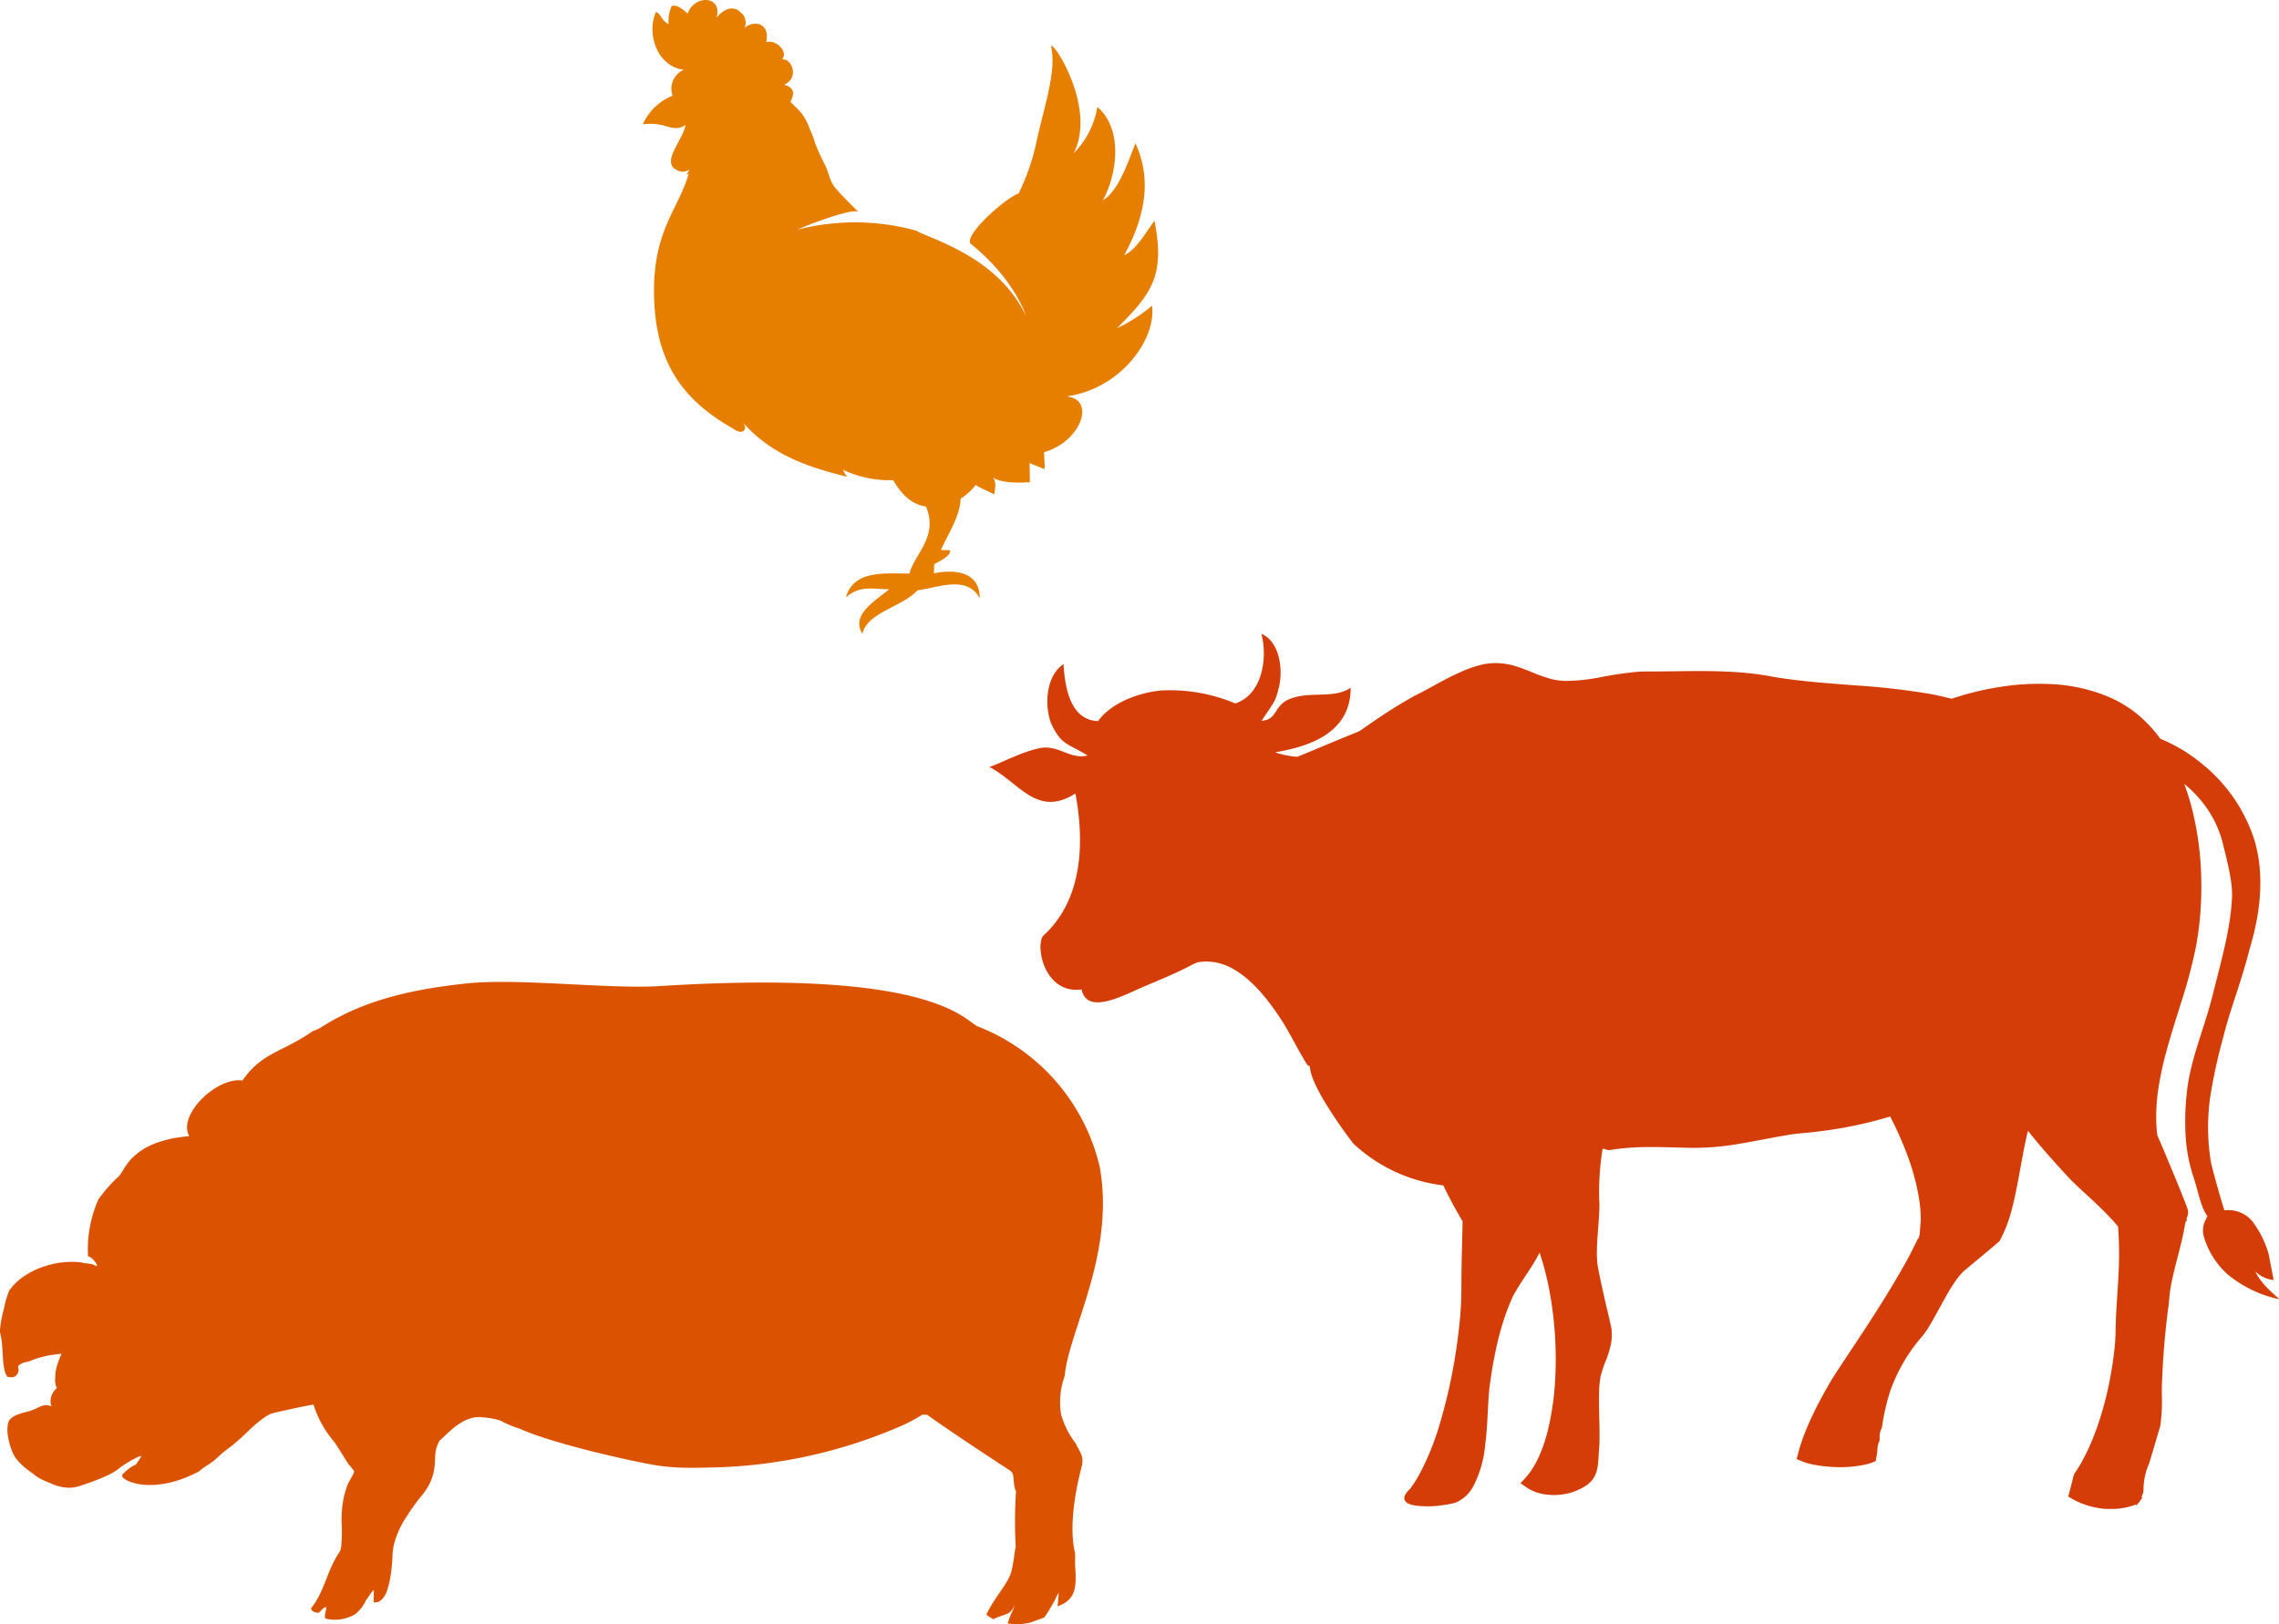 <svg xmlns="http://www.w3.org/2000/svg" xmlns:xlink="http://www.w3.org/1999/xlink" width="315.561" height="224.954" viewBox="0 0 315.561 224.954"><defs><clipPath id="a"><rect width="152.715" height="88.954" fill="#db5201"/></clipPath><clipPath id="b"><rect width="71.357" height="87.784" fill="#e67e00"/></clipPath><clipPath id="c"><rect width="178.561" height="121.212" fill="#d53d08"/></clipPath></defs><g transform="translate(-320 -9233.001)"><g transform="translate(320 9369.001)"><g transform="translate(0 0)" clip-path="url(#a)"><path d="M149.2,64.444c-.045-.079-.1-.174-.124-.236a.949.949,0,0,1-.073-.213,11.793,11.793,0,0,1-2.09-4.14,10.738,10.738,0,0,1,.517-5.3c.534-6.213,7.01-16.829,4.842-28.945a27.633,27.633,0,0,0-17.031-19.5C133.043,4.671,127.6-1.7,91.358.576c-7.173.449-19.626-1.14-26.85-.354-7,.758-13.8,2.129-19.834,5.937a6.286,6.286,0,0,1-1.365.652c-4.426,3.073-6.937,2.865-9.735,6.842-3.494-.522-9.027,4.713-7.37,7.712-.579.051-1.174.118-1.792.219a14.909,14.909,0,0,0-3.2.893,8.651,8.651,0,0,0-3.005,2.011,8.761,8.761,0,0,0-.977,1.275,11.619,11.619,0,0,1-.7,1.073l-.494.472c-.174.169-.343.337-.506.511-.331.343-.64.691-.932,1.039-.348.416-.663.826-.961,1.236A17.048,17.048,0,0,0,12.195,38c.753.169,1.623,1.635,1.073,1.326-.618-.348-.708-.236-1.466-.382a.53.53,0,0,1-.382-.067c-3.584-.528-8.151.983-10.145,3.881A12.819,12.819,0,0,0,.539,45.3a16.514,16.514,0,0,0-.534,2.781C0,48.21,0,48.294,0,48.457a3.261,3.261,0,0,0,.073.371c.039.191.079.382.107.573.062.382.1.753.129,1.112l.124,1.972a8.5,8.5,0,0,0,.247,1.5,1.865,1.865,0,0,0,.23.534.4.4,0,0,0,.393.219l.045-.017c.612.2,1.46-.371,1.157-1.438l.107-.18a2.2,2.2,0,0,1,.6-.343,3.857,3.857,0,0,1,.584-.146l.2-.045c.1-.022.2-.084.236-.09.112-.045.219-.1.331-.135a13.763,13.763,0,0,1,1.472-.455,15.794,15.794,0,0,1,2.494-.382l-.034.084a10.45,10.45,0,0,0-.736,2.084,4.64,4.64,0,0,0-.1.91l.006.006-.006.1-.017.129c-.006.09-.011.174-.011.258a2.467,2.467,0,0,0,.034.5,2.266,2.266,0,0,0,.213.674l-.051.045a2.428,2.428,0,0,0-.758,1.213,2.365,2.365,0,0,0,.011,1.2l.039-.056.045.1a1.062,1.062,0,0,1-.2-.011.525.525,0,0,0-.163-.067A1.468,1.468,0,0,0,6.2,58.63a2.572,2.572,0,0,0-.55.152c-.359.14-.646.32-.989.455-.59.27-1.427.365-2.342.736-.112.051-.23.1-.348.169a3.082,3.082,0,0,0-.343.219,1.13,1.13,0,0,0-.213.191,1.66,1.66,0,0,0-.163.242,1.876,1.876,0,0,0-.157.449,4.725,4.725,0,0,0-.011,1.539,10.042,10.042,0,0,0,.331,1.483,6.627,6.627,0,0,0,.668,1.545,6.811,6.811,0,0,0,1.208,1.32c.219.191.449.371.68.55l.354.258.343.236.011.006.1.09.2.163a5.072,5.072,0,0,0,.427.281,7.768,7.768,0,0,0,.843.416l.77.315.354.152.129.062a.935.935,0,0,0,.157.051l.208.062a5.876,5.876,0,0,0,1.814.286,2.61,2.61,0,0,0,.421-.034v0a5.528,5.528,0,0,0,1.3-.331c.921-.3,1.859-.64,2.674-.989.416-.18.809-.365,1.18-.545l.27-.135.084-.045.185-.112.028-.022c.174-.107.331-.219.483-.326a14.3,14.3,0,0,1,2.949-1.792c.129-.045.23-.067.337-.1-.2.388-.466.753-.753,1.2a3.209,3.209,0,0,0-.393.2A5.314,5.314,0,0,0,16.908,68.3c.028-.045.045.135.022.225.466.809,4.584,2.466,10.622-.73.994-.871,1.578-.983,2.427-1.814.506-.444.966-.871,1.432-1.219.331-.236.646-.477.949-.725l-.022.022L32.4,64c.084-.067.163-.135.247-.208,1.163-.955,2.286-2.247,3.741-3.314.2-.129.388-.27.59-.388.174-.107.354-.185.534-.275.365-.146,5.151-1.191,5.9-1.269a14.585,14.585,0,0,0,2.854,5.14c.36.506,1.854,2.91,1.854,2.91l.09.146a.781.781,0,0,0,.135.157,3.525,3.525,0,0,1,.264.3c.208.264.208.264.253.326l.174.242c-.028.1-.045.185-.056.247l-.017.039c-.051.112-.107.23-.169.348-.124.23-.258.466-.4.708l-.1.185-.056.1a.951.951,0,0,0-.073.152c-.051.14-.107.264-.146.4-.09.264-.18.522-.247.786a12,12,0,0,0-.32,1.517,16.275,16.275,0,0,0-.146,2.741,19.022,19.022,0,0,1-.056,3.078V78.06c.1-.174-.208,1.034-.135.747-1.91,2.719-2.078,5.482-4.022,7.92-.09.36.489.668,1.062.64,1.96-2.067.343.629,1,.837a5.521,5.521,0,0,0,4.061-.652l.011-.017c.067-.062.2-.169.286-.258a4.92,4.92,0,0,0,.522-.573,3.954,3.954,0,0,0,.629-1.062c.393-.438.725-1.163,1.1-1.393.006.1-.022,1.1-.022,1.253v.242l.006.112.006.062.084.006a1.047,1.047,0,0,0,.68-.124,1.8,1.8,0,0,0,.534-.466,3.311,3.311,0,0,0,.461-.814,5.271,5.271,0,0,0,.185-.55l.129-.455a16.739,16.739,0,0,0,.326-1.736c.079-.607.14-1.241.18-1.9a10.058,10.058,0,0,1,.2-1.915,12.648,12.648,0,0,1,1.7-3.814c.506-.8,1.05-1.562,1.6-2.3.152-.191.253-.348.41-.517s.309-.371.449-.562a8.606,8.606,0,0,0,.764-1.213,7.2,7.2,0,0,0,.725-2.528c.084-.831.039-1.517.169-2.129a4.31,4.31,0,0,1,.27-.865l.045-.1.034-.079.022-.051.084-.2a1.2,1.2,0,0,1,.09-.2l.084-.191c.011-.028-.034.079-.084.191l-.09.2c1.528-1.4,3.488-3.662,6.111-3.292a10.674,10.674,0,0,1,2.41.455l.118.067A14.5,14.5,0,0,0,72,61.894l.011.011c4.8,2.174,16.689,4.758,19.278,5.112a31.458,31.458,0,0,0,3.224.264q1.635.042,3.286-.017a69.043,69.043,0,0,0,27.288-5.9,24.294,24.294,0,0,0,2.618-1.421c.337,0,.652,0,.657-.006h0c1.59,1.18,6.892,4.747,11.4,7.679.882.573.343,1.292.876,2.915.017-.157.051-.247.034.107a67.528,67.528,0,0,0-.034,7.667c-.107.242-.371,2.634-.5,2.865-.275,2.005-2.213,3.623-3.561,6.454a4.56,4.56,0,0,0,1,.646c1.23-.753,2.59-.4,2.971-2.309-.292,1.449-.41.9-1.011,2.893a7.8,7.8,0,0,0,3.207-.146c.225-.107,1.73-.584,1.893-.736a22.32,22.32,0,0,0,1.219-1.983c.281-.421.421-.966.736-1.354l.006-.006h0l-.157,1.831c0,.039.067-.006.107-.017l.14-.056c.18-.079.354-.157.522-.247a3.1,3.1,0,0,0,.955-.758,2.857,2.857,0,0,0,.359-.556,3.29,3.29,0,0,0,.2-.489,4.913,4.913,0,0,0,.191-1.017,15.323,15.323,0,0,0-.022-2.033c-.022-.337-.039-.674-.034-1s.017-.7.011-1.039c-.006-.427-1.269-3.741.921-12.195a2.721,2.721,0,0,0-.006-1.41,5.324,5.324,0,0,0-.59-1.2" transform="translate(0 0)" fill="#db5201"/></g></g><g transform="translate(409 9233.001)"><g transform="translate(0 0)" clip-path="url(#b)"><path d="M65.673,45.45c4.888-4.867,6.651-7.363,5.184-14.868-1.171,1.529-2.421,3.921-4.192,4.771,2.775-5.142,3.93-10.326,1.558-15.5-1.038,2.513-2.234,6.463-4.5,7.884,2.021-3.784,2.763-9.889-.779-12.926a11.843,11.843,0,0,1-3.271,6.409c3.367-6.638-3.5-16.514-3.1-14.618.7,3.359-1,8.2-2.017,12.847a30.545,30.545,0,0,1-2.509,7.334c-1.9.688-7.855,6-6.58,7.03,6.1,4.934,7.58,9.926,7.58,9.926-3.325-7.03-10.493-9.768-14.493-11.439-1.133-.475.092-.117-1.133-.475a31.951,31.951,0,0,0-15.889-.046c-.721.188,7.526-3.154,8.33-2.409s-2.913-2.809-3.471-3.713-.717-1.988-1.217-2.938a30.208,30.208,0,0,1-1.3-2.859,11.148,11.148,0,0,0-.75-1.967A7.034,7.034,0,0,0,21,14.664a3.01,3.01,0,0,0-.483-.458l-.025-.129c-.042-.233,1.2-1.767-.942-2.35,2.146-.842,1.167-3.659-.275-3.513.95-.975-.792-2.8-2.171-2.379.546-2.842-1.846-2.992-3.017-1.975a1.745,1.745,0,0,0-.525-2.129c-1.067-1.121-2.467-.363-3.259.629l-.058,0C11-.68,7.1-.721,6.221,1.879,5.68,1.45,4.892.612,4.025.812A4.9,4.9,0,0,0,3.58,3.346C2.55,2.85,2.413,1.7,1.813,1.687c-1.35,3.075.275,7.584,3.875,7.972-.029-.038-.054-.071,0,0,.063.088.029.046,0,0a2.848,2.848,0,0,0-1.554,3.588A7.638,7.638,0,0,0,0,17.222c3.259-.446,4.109,1.3,5.934.083-.454,2.325-3.538,5.184-1.1,6.317A1.713,1.713,0,0,0,6.5,23.481c-.15.229-.3.463-.442.7a1.677,1.677,0,0,0,.3-.129C5.067,28.74,1.6,31.7,1.558,40.074c-.042,10.009,3.93,15.289,10.884,19.252,1.563,1.138,2.138,0,1.383-.846,3.534,3.98,7.909,5.98,14.485,7.551a3.487,3.487,0,0,1-.592-.963,15.23,15.23,0,0,0,6.951,1.438c1.121,1.879,2.413,3.313,4.538,3.65,1.813,4.2-1.688,6.68-2.267,9.284-3.742-.025-7.738-.425-8.818,3.3C30.1,81,31.945,81.62,34.133,81.612c-2.192,1.771-5.3,3.588-3.717,6.171.688-3,5.451-3.667,7.63-6.03,2.734-.313,6.847-2.188,8.613,1.117.017-3.93-3.859-3.971-6.351-3.467.021-.425.033-.846.05-1.271.3-.183,2.446-1.129,2.175-1.925l-1.258-.033c.975-2.159,2.675-4.717,2.738-7.109a7.826,7.826,0,0,0,2.1-1.917c.4.4,2.138,1.025,2.534,1.35.292-1.338.183-1.988-.179-2.379.5.367,1.85.9,5.138.663l-.054-2.65c.454.2,1.634.654,2.084.846.05-.588-.071-1.775-.063-2.354,5.067-1.425,7.2-7.251,3.171-7.709,1.05-.192-.5.075.525-.113,7.192-1.283,11.864-8,11.243-12.464a21.633,21.633,0,0,1-4.842,3.113" transform="translate(0 0.001)" fill="#e67e00"/></g></g><g transform="translate(457 9320.785)"><g transform="translate(0 0)" clip-path="url(#c)"><path d="M178.541,92.141c.3.081-2.432-1.853-3.247-3.827a4.085,4.085,0,0,0,2.533,1.193c-.034-.1-.68-3.524-.707-3.625a13.824,13.824,0,0,0-2.142-4.366,4.3,4.3,0,0,0-3.968-1.657c-.054-.115.034.162-.054-.115-.62-1.994-1.725-5.942-1.846-6.717a29.883,29.883,0,0,1-.067-8.92,73.31,73.31,0,0,1,1.738-8c1.145-4.554,2.3-7.034,3.706-12.4.35-1.341,2.783-8.57.573-15.442a22.371,22.371,0,0,0-7.377-10.429,22.178,22.178,0,0,0-5.545-3.288,19.016,19.016,0,0,0-3.012-3.261A16.9,16.9,0,0,0,155.2,8.839a23.177,23.177,0,0,0-8.179-1.866,33.977,33.977,0,0,0-7.236.411A40.252,40.252,0,0,0,133.232,9c-.64-.168-1.55-.391-2.722-.62a98.634,98.634,0,0,0-10.625-1.233c-2.244-.175-4.7-.344-7.317-.633-1.307-.148-2.661-.317-4.029-.552a39.67,39.67,0,0,0-4.366-.593c-3.018-.249-6.171-.222-9.412-.175l-2.439.027H91.09c-.431,0-.876.013-1.307.04a51.046,51.046,0,0,0-5.127.748,25.36,25.36,0,0,1-4.878.519,10.643,10.643,0,0,1-1.145-.094,8.835,8.835,0,0,1-1.1-.243A20.26,20.26,0,0,1,75.311,5.4c-.748-.3-1.509-.62-2.318-.869a9.668,9.668,0,0,0-2.513-.458,8.322,8.322,0,0,0-2.506.256,15.749,15.749,0,0,0-2.25.755,42.414,42.414,0,0,0-3.955,1.974c-.62.337-1.226.674-1.819.984-.3.162-.593.3-.9.458s-.613.33-.9.5c-2.331,1.321-4.379,2.722-6.232,4.009-.243.168-.472.33-.707.492-1.516.613-3.8,1.55-6.3,2.6-.8.337-1.577.654-2.318.943a13.358,13.358,0,0,1-3.039-.62c4.13-.728,10.5-2.365,10.463-8.954-2.3,1.61-5.72.4-8.523,1.6-2.163.923-1.543,2.776-3.813,2.991,1.873-2.843,1.86-2.52,2.392-4.595.62-2.432.155-6.38-2.425-7.472.856,3.032.31,8.348-3.6,9.655a23.285,23.285,0,0,0-10.3-1.792c-3.187.3-6.98,1.792-8.7,4.238-4.063-.121-4.622-5.208-4.79-7.889C7.6,5.969,7.627,10.584,8.7,12.747c1.321,2.675,2.2,2.459,4.891,4.11-2.432.627-4.036-1.583-6.7-1-2.432.526-4.561,1.711-6.886,2.6,4.2,2.2,6.6,7.047,11.9,3.665,1.206,6.414,1.186,14.613-4.48,19.727-1.1,1.482.229,8.112,5.329,7.411.707,3.22,4.736,1.347,7.458.128,1.624-.734,3.2-1.361,4.777-2.062.97-.424,1.934-.883,2.917-1.4a7.976,7.976,0,0,1,.862-.4,6.331,6.331,0,0,1,1.368-.128,7.525,7.525,0,0,1,3.706,1.078c2.527,1.449,4.851,4.224,6.913,7.526,1.017,1.671,1.934,3.544,3.092,5.444.579.943.391-.236.579.943.505,3.133,5.922,10.187,5.942,10.2A22.08,22.08,0,0,0,62.813,76.4c.04-.007,0,0,.04,0h0a1.629,1.629,0,0,0,.088.29c.2.532-.31-.782-.088-.29.451.977.923,1.873,1.374,2.708.445.815.876,1.57,1.287,2.264-.027,1.745-.081,3.544-.121,5.383-.027,1.145-.04,2.284-.04,3.409s-.02,2.169-.088,3.234c-.135,2.122-.391,4.17-.687,6.111a73.575,73.575,0,0,1-2.3,10.194,36.5,36.5,0,0,1-2.648,6.535,17.277,17.277,0,0,1-1.388,2.2,3.8,3.8,0,0,0-.546.613,1.661,1.661,0,0,0-.209.424.747.747,0,0,0,.04.573,1.1,1.1,0,0,0,.519.445,3.278,3.278,0,0,0,.714.222,13.234,13.234,0,0,0,3.773.007c.364-.047.741-.1,1.132-.175.2-.034.391-.074.593-.128l.162-.04c.067-.013.121-.047.175-.061.1-.04.2-.088.3-.135a5.05,5.05,0,0,0,2.008-1.927,15.186,15.186,0,0,0,1.738-5.888c.29-2.169.344-4.5.492-6.872.088-1.152.283-2.378.472-3.611.209-1.233.451-2.479.748-3.739s.654-2.513,1.085-3.766c.216-.627.458-1.24.714-1.853l.2-.458a4.1,4.1,0,0,1,.2-.424c.148-.276.317-.566.492-.856.7-1.166,1.489-2.284,2.223-3.463.323-.526.633-1.065.916-1.61a40.236,40.236,0,0,1,1.314,5.04,51.723,51.723,0,0,1,.862,12.114,39.185,39.185,0,0,1-.97,7.182,22.488,22.488,0,0,1-1.172,3.625,13.56,13.56,0,0,1-.876,1.7,9.005,9.005,0,0,1-.526.8l-.229.3-.33.391-.714.782c.29.216.633.438.936.654.168.1.337.2.526.3.094.047.189.088.283.128s.209.094.249.108a7.055,7.055,0,0,0,1.428.364,8.643,8.643,0,0,0,2.884-.088,7.076,7.076,0,0,0,1.428-.431,7.841,7.841,0,0,0,1.327-.694,3.555,3.555,0,0,0,1.186-1.273,4.66,4.66,0,0,0,.458-1.59c.108-.937.121-1.718.2-2.58.047-.9.034-1.738.027-2.574-.034-1.664-.094-3.295-.054-4.858a13.384,13.384,0,0,1,.2-2.223,14.48,14.48,0,0,1,.687-2.109,13.957,13.957,0,0,0,.728-2.3,6.424,6.424,0,0,0,.141-1.246c.007-.209,0-.418-.013-.62a3.363,3.363,0,0,0-.027-.337l-.061-.31c-.317-1.482-.667-2.85-.97-4.218s-.593-2.675-.835-3.955c-.5-2.56.364-7.216.162-9.419a37.789,37.789,0,0,1,.411-6.65c.067-.815.377-.1,1.145-.236a33.027,33.027,0,0,1,5.12-.4c1.86-.02,3.854.061,5.969.108a36.181,36.181,0,0,0,6.724-.559c2.291-.371,4.615-.876,6.987-1.26l.862-.128.883-.081q.9-.081,1.8-.182c1.193-.141,2.365-.31,3.51-.505a55.177,55.177,0,0,0,6.529-1.523c.121-.034.229-.074.344-.108.175.337.364.707.566,1.118.552,1.152,1.206,2.587,1.839,4.3a31.529,31.529,0,0,1,1.6,5.969,18.031,18.031,0,0,1,.222,3.557c-.013.3.054-.849.013-.539-.02.148-.128,1.765-.155,1.92l-.047.222-.047.2c-.013.027-.013.074-.04.094l-.115.108-1.172,2.345c-3.867,7.169-9.352,14.762-11,17.571-.869,1.489-1.711,3.039-2.479,4.669-.384.822-.748,1.657-1.078,2.52-.168.431-.323.869-.472,1.321l-.108.337c-.04.121-.061.175-.128.438l-.344,1.3c.31.128.6.256.91.384.155.061.317.108.478.162l.364.094a10.447,10.447,0,0,0,1.091.222,19.651,19.651,0,0,0,2.183.236,16.925,16.925,0,0,0,4.48-.33,7.893,7.893,0,0,0,1.442-.485c.067-.377.141-.755.2-1.132.013-.162.027-.323.034-.485a2.793,2.793,0,0,1,.31-1.226v-.478a2.669,2.669,0,0,1,.317-1.314,30.032,30.032,0,0,1,1.159-5.093,23.392,23.392,0,0,1,4.426-7.566c1.758-2.075,3.847-7.5,5.956-9.19,1.583-1.334,3.194-2.634,4.75-3.989a19.216,19.216,0,0,0,1.671-4.312c.391-1.462.667-2.877.923-4.218.458-2.5.849-4.763,1.334-6.751,1.853,2.351,3.766,4.453,5.552,6.394,1.159,1.219,2.331,2.237,3.389,3.227s2.014,1.927,2.83,2.83c.256.276.485.552.707.822a52.946,52.946,0,0,1,.027,7.276l-.283,4.635c-.04.808-.074,1.644-.081,2.486-.013.8-.067,1.617-.148,2.452-.714,6.657-2.628,12.585-4.9,16.352-.216.364-.438.707-.667,1.024-.04.128-.081.249-.128.371-.229.937-.472,1.866-.714,2.789a10.839,10.839,0,0,0,3.881,1.543,10.063,10.063,0,0,0,5.545-.451l-.081.229a5.758,5.758,0,0,0,.95-1.267,1.256,1.256,0,0,1-.182.034c.088-.189.175-.4.263-.613l.04-.317a9.16,9.16,0,0,1,.472-2.958l.013-.067.013.007a6.908,6.908,0,0,1,.27-.667c.013-.034,1.57-5.262,1.577-5.336.094-.8.168-1.63.2-2.493.013-.431.02-.876.007-1.321s-.013-.856-.013-1.3a110.51,110.51,0,0,1,.923-11.427l.155-1.523c.054-.478.121-.95.209-1.428.182-.943.411-1.886.647-2.816.472-1.86.977-3.685,1.273-5.491.148-.9.236-.007.236-.91a1.617,1.617,0,0,0,.094-1.327c-.539-1.577-3.733-9.2-4.157-10.113-.061-.458-.108-.977-.141-1.57a25.634,25.634,0,0,1,.209-4.413,44.353,44.353,0,0,1,1.2-5.72c.566-2.1,1.294-4.366,2.062-6.825a67.324,67.324,0,0,0,2.089-8,46.225,46.225,0,0,0,.654-9.183,43.082,43.082,0,0,0-1.341-9.8q-.435-1.617-1.011-3.173c.108.094.216.175.323.269a16.28,16.28,0,0,1,2.938,3.281,14.951,14.951,0,0,1,2.116,4.824c.451,1.846,1.334,5.107,1.24,7.263-.182,4.325-1.428,8.617-2.668,13.556s-3.072,8.887-3.564,13.354a35.4,35.4,0,0,0-.182,6.38,22.186,22.186,0,0,0,1.065,5.484c.714,2.129,1,4.218,1.981,5.5-.344.162,0,0-.276.438a3.217,3.217,0,0,0-.243,2.412,11.418,11.418,0,0,0,3.241,5.141,16.753,16.753,0,0,0,7.135,3.463" transform="translate(0 -0.003)" fill="#d53d08"/></g></g></g></svg>